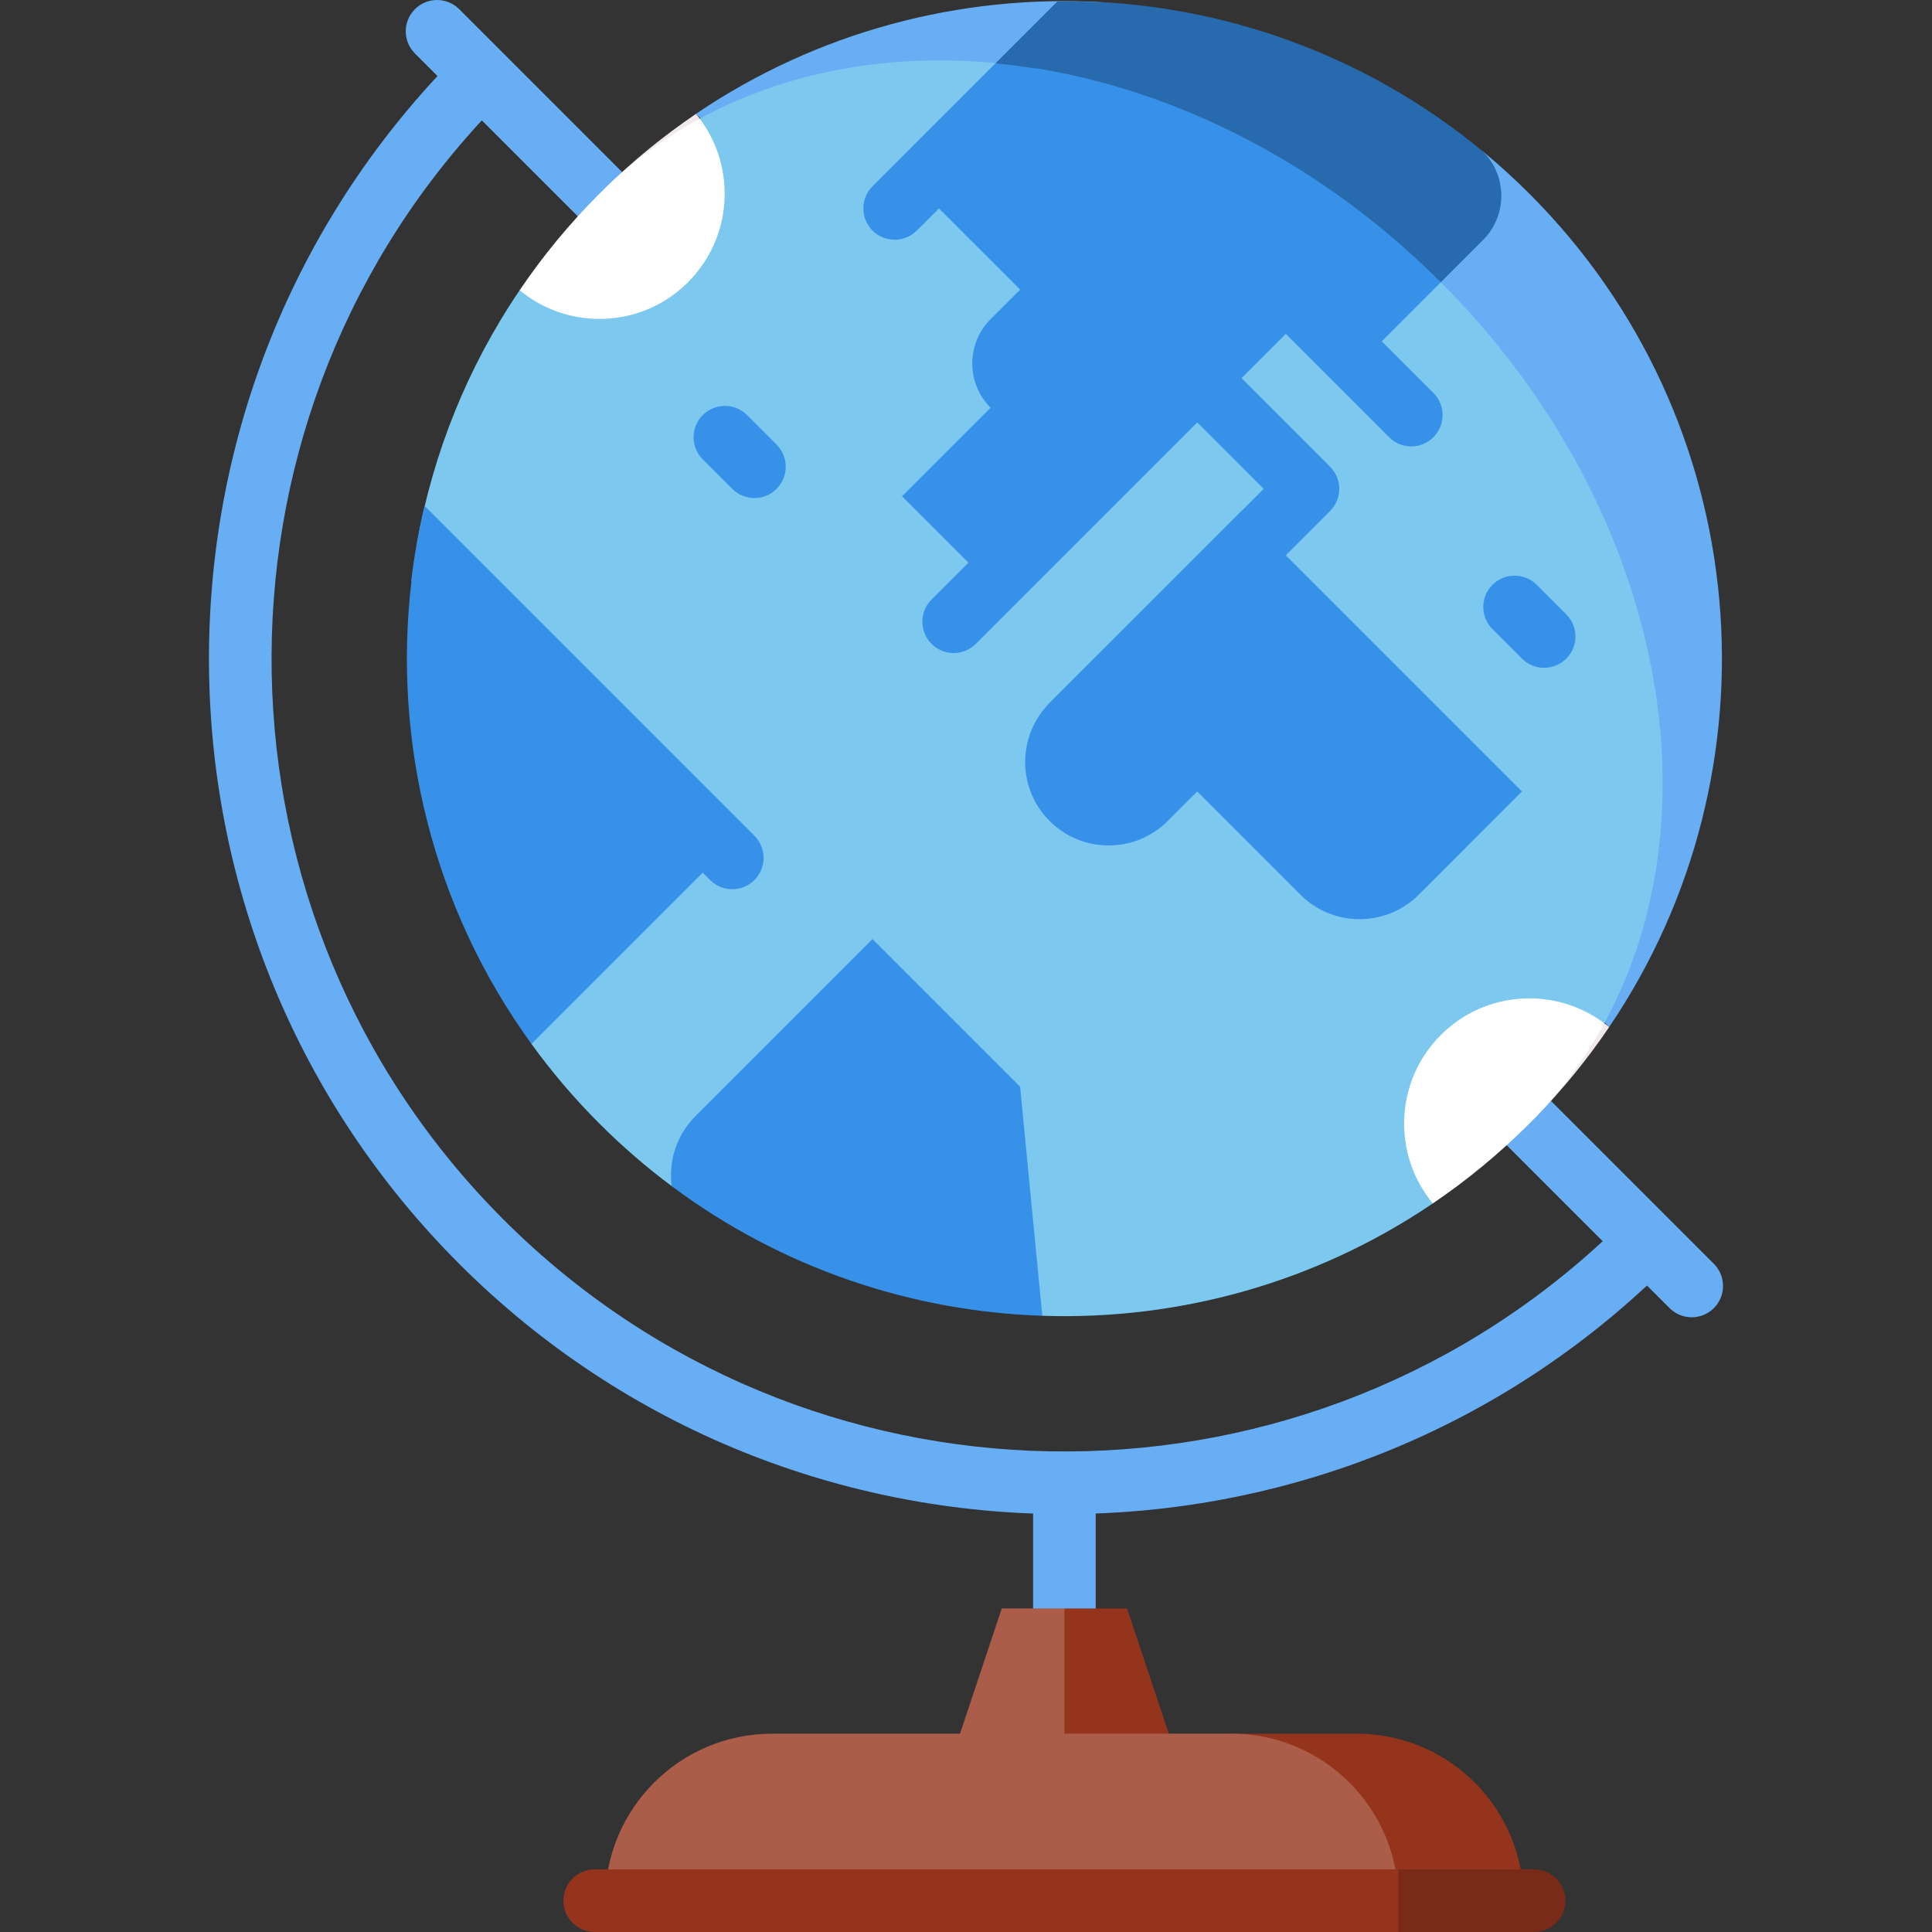 <svg xmlns="http://www.w3.org/2000/svg" xmlns:xlink="http://www.w3.org/1999/xlink" id="Layer_1" viewBox="0 0 512 512" xml:space="preserve"><rect x="0" y="0" width="512" height="512" fill="#333333" stroke="none"/><g>	<rect x="273.78" y="384.763" style="fill:#68AEF4;" width="16.596" height="49.786"></rect>	<path style="fill:#68AEF4;" d="M454.192,334.927L121.694,2.43c-3.241-3.24-8.495-3.24-11.735,0c-3.241,3.242-3.241,8.495,0,11.736  l5.986,5.986c-82.625,88.826-80.719,228.308,5.749,314.777c44.217,44.216,102.299,66.325,160.381,66.325  c55.501,0,110.991-20.203,154.395-60.576l5.986,5.986c1.62,1.62,3.744,2.43,5.867,2.43s4.247-0.81,5.867-2.43  C457.433,343.421,457.433,338.168,454.192,334.927z M133.43,323.192c-79.998-79.998-81.901-208.951-5.741-291.298l297.039,297.039  C342.381,405.092,213.427,403.191,133.43,323.192z"></path></g><polygon style="fill:#95341D;" points="298.671,426.254 282.075,426.254 271.011,481.574 317.112,481.574 "></polygon><polygon style="fill:#AB5D4A;" points="265.479,426.254 247.039,481.574 282.075,481.574 282.075,426.254 "></polygon><path style="fill:#95341D;" d="M359.524,459.446h-33.192l44.256,44.256h33.192C403.78,479.26,383.965,459.446,359.524,459.446z"></path><path style="fill:#AB5D4A;" d="M326.332,459.446H204.627c-24.442,0-44.256,19.815-44.256,44.256h210.217 C370.588,479.26,350.773,459.446,326.332,459.446z"></path><path style="fill:#68AEF4;" d="M393.005,40.146L291.761,0.566c-37.31-2.073-75.153,7.792-107.322,29.604 c0,0,241.581,241.659,242.003,242.003c45.963-67.791,38.914-160.788-21.147-220.848C401.337,47.366,397.229,43.636,393.005,40.146z"></path><path style="fill:#7CC8EF;" d="M274.275,18.052c-31.701-5.07-62.831-0.759-88.835,13.402l-47.731,45.462 c-13.926,20.528-22.986,43.373-27.171,66.914l30.308,132.827c5.344,7.393,11.352,14.45,18.01,21.108 c6.063,6.063,12.47,11.594,19.152,16.571l98.216,34.361c36.059,1.213,72.414-8.715,103.489-29.777 c-0.008-0.008,45.454-47.739,45.454-47.739c30.957-56.822,14.826-138.218-43.342-196.385L274.275,18.052z"></path><path style="fill:#276AAD;" d="M291.761,0.551c0,0.001-0.033,0.034-0.082,0.084c-3.203-0.178-6.426-0.278-9.673-0.278 c-0.599,0-1.195,0.017-1.792,0.023l-16.422,16.422l118.034,57.994l11.18-11.18c6.486-6.486,6.478-16.992,0-23.47 C363.526,15.752,327.889,2.554,291.761,0.551z"></path><path style="fill:#3891E9;" d="M329.017,135.427l74.323,74.323l-27.382,27.382c-8.606,8.606-22.688,8.606-31.294,0l-27.382-27.382 l-7.823,7.823c-8.645,8.645-22.649,8.645-31.294,0c-8.645-8.645-8.645-22.649,0-31.294L329.017,135.427z"></path><g>	<path style="fill:#F0EBEA;" d="M425.167,271.181l-18.589,25.286c7.464-7.62,14.09-15.749,19.871-24.284  C426.02,271.829,425.605,271.493,425.167,271.181z"></path>	<path style="fill:#F0EBEA;" d="M160.155,50.043l25.286-18.589c-0.313-0.438-0.649-0.853-0.994-1.276  C175.904,35.953,167.775,42.579,160.155,50.043z"></path></g><g>	<path style="fill:#FFFFFF;" d="M185.44,31.454c9.749,12.987,8.707,31.52-3.113,43.342c-12.212,12.213-31.583,12.916-44.617,2.12  c6.102-9.028,13.16-17.603,21.147-25.59c0.43-0.43,0.861-0.861,1.299-1.283C167.814,42.618,176.317,36.429,185.44,31.454z"></path>	<path style="fill:#FFFFFF;" d="M381.824,274.294c11.821-11.821,30.355-12.862,43.342-3.113  c-4.976,9.122-11.164,17.626-18.589,25.286c-0.423,0.438-0.853,0.869-1.283,1.299c-7.988,7.988-16.562,15.045-25.582,21.154  C368.908,305.878,369.612,286.507,381.824,274.294z"></path></g><g>	<path style="fill:#3891E9;" d="M231.223,248.868l39.117,39.117l5.883,60.71c-34.681-1.15-69.073-12.604-98.216-34.361  c-0.853-6.58,1.22-13.472,6.274-18.526L231.223,248.868z"></path>	<path style="fill:#3891E9;" d="M352.487,135.427l-62.588,62.588c-3.241,3.241-8.494,3.241-11.736,0s-3.241-8.495,0-11.736  l56.72-56.72l-23.47-23.47c-3.241-3.241-3.241-8.495,0-11.736c3.241-3.241,8.494-3.241,11.736,0l29.337,29.339  C355.728,126.933,355.728,132.187,352.487,135.427z"></path>	<path style="fill:#3891E9;" d="M415.074,174.545c-3.241,3.241-8.494,3.241-11.736,0l-7.823-7.823  c-3.241-3.241-3.241-8.495,0-11.736c3.241-3.241,8.494-3.241,11.736,0l7.823,7.823C418.315,166.05,418.315,171.305,415.074,174.545  z"></path>	<path style="fill:#3891E9;" d="M379.868,115.869c-3.241,3.241-8.494,3.241-11.736,0L340.75,88.487l-82.146,82.146  c-3.241,3.241-8.494,3.241-11.736,0s-3.241-8.495,0-11.736l88.014-88.015c3.241-3.241,8.494-3.241,11.736,0l33.25,33.25  C383.11,107.374,383.109,112.629,379.868,115.869z"></path>	<path style="fill:#3891E9;" d="M205.797,129.56c-3.241,3.241-8.494,3.241-11.736,0l-7.823-7.823c-3.241-3.241-3.241-8.495,0-11.736  s8.494-3.241,11.736,0l7.823,7.823C209.037,121.066,209.037,126.319,205.797,129.56z"></path>	<path style="fill:#3891E9;" d="M108.966,153.994l0.071,0.071c-5.006,42.474,5.586,86.436,31.81,122.593l45.391-45.391l1.956,1.956  c3.241,3.241,8.495,3.241,11.736,0s3.241-8.494,0-11.736l-87.416-87.416C110.946,140.65,109.759,147.302,108.966,153.994z"></path>	<path style="fill:#3891E9;" d="M381.824,74.796c-31.56-31.56-69.95-50.735-107.549-56.743l-0.076,0.076  c-3.477-0.553-6.949-0.998-10.408-1.328l-32.567,32.567c-3.241,3.241-3.241,8.494,0,11.736c3.241,3.242,8.495,3.241,11.736,0  l5.867-5.867l21.515,21.515l-7.823,7.823c-6.478,6.478-6.478,16.992,0,23.47l-23.47,23.47l23.47,23.47l78.235-78.235l19.559,19.559  L381.824,74.796z"></path></g><path style="fill:#792A18;" d="M406.546,495.404h-35.958l-11.064,8.298L370.588,512h35.958c4.583,0,8.298-3.714,8.298-8.298 C414.844,499.118,411.129,495.404,406.546,495.404z"></path><path style="fill:#95341D;" d="M157.605,495.404c-4.583,0-8.298,3.714-8.298,8.298c0,4.584,3.715,8.298,8.298,8.298h212.983v-16.596 H157.605z"></path></svg>